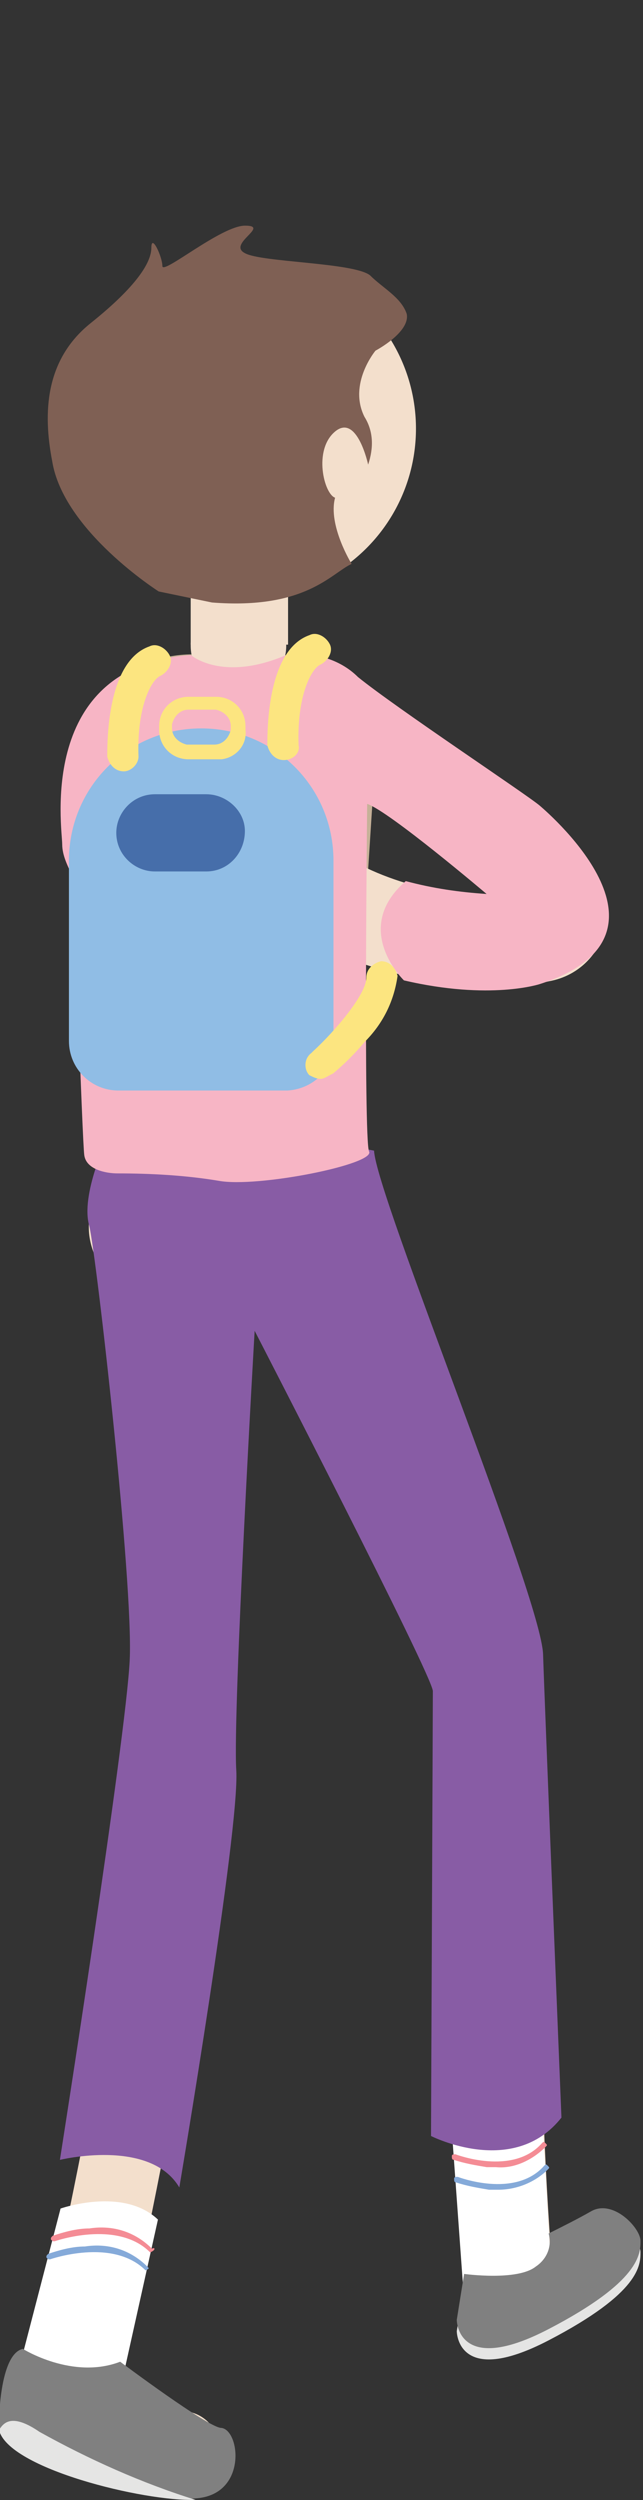<svg xmlns="http://www.w3.org/2000/svg" viewBox="1565.5 7939.7 35 136">
<rect x="1565.5" y="7939.7" width="35" height="136" fill="#333333" stroke="none"/>
<g transform="translate(1807.146 9188.575)">
<g transform="translate(24.917 108.436)">
<path fill="#E5E5E4" d="M-241.3-1233c0,0,2.9,0.4,3.9-0.4c0.6-0.4,0.9-1.1,0.7-1.8c0.8-0.4,1.6-0.8,2.3-1.2c1.2-0.7,2.7,0.9,2.7,1.6s0,2.2-5,4.8c-5,2.6-5-0.5-5-0.5L-241.3-1233z"/></g>
<g transform="translate(-0.004)">
<g transform="translate(0.741)">
<g transform="translate(3.191 23.321)">
<path fill="#C6B198" d="M-231.7-1209.6h-3.4c-3.6,0-5.8-2.9-5.8-6.5l-0.7-14c0-3.6,2.9-6.5,6.5-6.5h3.4c3.6,0,6.5,2.9,6.5,6.5l-0.9,14C-226.1-1212.5-228.2-1209.6-231.7-1209.6z"/></g>
<g transform="translate(10.188 12.397)">
<ellipse fill="#1A1A1A" cx="-241.1" cy="-1235.7" rx="0.6" ry="0.9"/>
<g transform="translate(4.787 0.245)">
<ellipse fill="#1A1A1A" cx="-241.1" cy="-1235.7" rx="0.6" ry="0.9"/>
</g></g>
<g transform="translate(9.697 20.252)">
<circle fill="#F3DFCC" cx="-239.1" cy="-1234" r="2.6"/>
</g>
<g transform="translate(9.697 16.693)">
<rect x="-241.7" y="-1236.6" fill="#F3DFCC" width="5.3" height="6.1"/>
</g>
<g transform="translate(3.559 1.841)">
<circle fill="#F3DFCC" cx="-232.5" cy="-1227.4" r="9.2"/>
</g>
<g transform="translate(4.05 48.974)">
<ellipse fill="#F3DFCC" cx="-233.4" cy="-1231.1" rx="8.2" ry="5.5"/>
</g>
<g transform="translate(0 51.306)">
<path fill="#F3DFCC" d="M-232.6-1164.7c-0.3,0-0.5,0-0.7-0.1l-8.3-2.8l0.6-2c2-7.2,6.3-29,6.3-36.1c0-7.7-0.1-28.6-0.1-28.7c0-1.2,1-2.2,2.2-2.2c0,0,0,0,0,0l0,0c1.2,0,2.2,1,2.2,2.2c0,0,0,0,0,0c0,0.2,0.1,21.1,0.1,28.8c0,7-3.7,26.3-5.9,35.2l4.4,1.5c1.1,0.4,1.7,1.7,1.4,2.8C-230.8-1165.2-231.7-1164.6-232.6-1164.7z"/>
</g>
<g transform="translate(13.802 52.22)">
<path fill="#F3DFCC" d="M-228.5-1175c-1.1,0-2.1-0.8-2.2-2c-0.6-6.5-0.9-13-0.7-19.5c0-6.4,0-12.5-0.7-14.7v-0.1c-1.4-5-9.2-22-9.3-22.1c-0.5-1.1,0-2.4,1.2-2.9c1.1-0.5,2.4,0,2.9,1.1c0.4,0.7,8,17.3,9.6,22.8c1,2.9,1,8.8,1,16.1c-0.1,6.3,0.1,12.6,0.6,18.9c0.1,1.2-0.7,2.3-1.9,2.5c0,0,0,0,0,0L-228.5-1175z"/>
</g>
<g transform="translate(12.888 23.707)">
<path fill="#F3DFCC" d="M-228.2-1218.9h-1.2c-2.5-0.2-5-0.8-7.4-1.7c-3.3-1.4-4.9-2.9-4.9-5v-3.7c0-1.4,1.1-2.5,2.5-2.5c-0.1-0.1-0.3-0.1-0.4-0.2c-1.1-0.7-1.5-2.2-0.8-3.3c0.7-1.1,2.1-1.5,3.3-0.8c0.1,0.1,3.7,2.2,7.2,4.7c1.8,1.2,3.4,2.5,5,3.9c2.7,2.6,2.8,4.1,2.7,5c-0.3,1.7-1.5,3-3.2,3.3C-226.3-1219-227.2-1218.9-228.2-1218.9z M-236.8-1226.2c1.5,1,3.2,1.6,4.9,2c1.3,0.3,2.6,0.5,3.9,0.5c-1.7-1.6-3.6-3-5.5-4.3c-1.2-0.9-2.6-1.7-3.6-2.3c0.1,0.4,0.2,0.7,0.2,1.1L-236.8-1226.2z"/>
</g>
<g transform="translate(1.856)">
<path fill="#7F6054" d="M-232.7-1216.1l-2.9-0.6c0,0-5.2-3.3-5.8-7.1c-0.5-2.6-0.4-5.5,2.1-7.5c2.5-2,3.3-3.3,3.3-4.1s0.6,0.5,0.6,1c0,0.5,3.2-2.2,4.5-2.2c1.4,0-1,1,0,1.5c0.9,0.5,5.9,0.5,6.8,1.2c0.7,0.7,1.7,1.2,2,2.1c0.2,1-1.7,2-1.7,2s-1.5,1.8-0.6,3.6c0.5,0.8,0.5,1.7,0.2,2.6c0,0-0.6-2.8-1.8-1.8c-1.2,1-0.6,3.4,0,3.6c-0.4,1.5,0.9,3.6,0.9,3.6C-226.2-1217.7-227.6-1215.7-232.7-1216.1z"/>
</g></g>
<g transform="translate(24.676 102.857)">
<path fill="#FFFFFF" d="M-241.7-1235.5l0.6,8.3l4.8-0.7l-0.5-8.7C-236.6-1236.6-241.7-1236.2-241.7-1235.5z"/>
</g>
<g transform="translate(3.319 48.819)">
<path fill="#885CA5" d="M-239.1-1235.8c0,0-1.5,3.1-1,4.8c0.4,1.7,2.4,19.4,2.2,23.6c-0.2,4.3-3.8,27.2-3.8,27.2s4.9-1.2,6.5,1.5c0,0,3.3-19.5,3.1-22.7c-0.2-3.2,1-23.9,1-23.9s9.7,18.8,9.7,19.6c0,0.9-0.1,24.2-0.1,24.2s4.5,2.3,7.1-1c0,0-0.9-22.1-1-25.2c-0.1-3.1-9.1-25-9.2-27.4C-224.6-1235.1-238.8-1237.9-239.1-1235.8z"/>
</g>
<g transform="translate(3.344 23.256)">
<path id="Path_52242" fill="#F7B5C5" d="M-234.6-1236.5c0,0,1.7,1.5,5.2,0c1.4-0.2,2.9,0.2,3.9,1.2c2.1,1.7,9.2,6.4,9.9,7c0.7,0.6,8.1,7.1,0,9.7c0,0-2.7,0.9-7.4-0.2c0,0-2.9-2.8,0.1-5.4c1.5,0.4,2.9,0.6,4.4,0.7c0,0-5.3-4.5-6.5-4.9c0,0-0.2,18.2,0.1,18.9c0.4,0.7-6.1,2-8.2,1.6c-1.8-0.3-3.7-0.4-5.5-0.4c-0.6,0-1.7-0.2-1.8-1c-0.1-0.7-0.6-15.1-0.6-15.1c-0.3-0.6-0.6-1.2-0.6-1.8C-241.6-1227.1-243-1235.9-234.6-1236.5z"/>
</g>
<g transform="translate(1.355 107.366)">
<path fill="#FFFFFF" d="M-241.7-1228.4l2-7.7c0,0,3.4-1.2,5.3,0.6l-2,9C-236.4-1226.7-241.2-1225.1-241.7-1228.4z"/>
</g>
<g transform="translate(2.828 108.848)">
<path fill="#F48C95" d="M-236.3-1235.2L-236.3-1235.2c-1.8-1.8-5.2-0.6-5.2-0.6c-0.1,0-0.1,0-0.2-0.1c0-0.1,0-0.1,0.1-0.2c0.6-0.2,1.3-0.4,2-0.4c1.3-0.2,2.5,0.2,3.4,1.1C-236-1235.5-236-1235.3-236.3-1235.2L-236.3-1235.2z"/>
</g>
<g transform="translate(2.583 109.83)">
<path fill="#85AAD9" d="M-236.3-1235.2L-236.3-1235.2c-1.8-1.8-5.2-0.6-5.2-0.6c-0.1,0-0.1,0-0.2-0.1c0-0.1,0-0.1,0.1-0.2c0.6-0.2,1.3-0.4,2-0.4c1.3-0.2,2.5,0.2,3.4,1.1C-236.1-1235.3-236.1-1235.3-236.3-1235.2L-236.3-1235.2z"/>
</g>
<g transform="translate(0 115.499)">
<path fill="#808080" d="M-241.7-1232.5c0,0,0-3.8,1.3-4.1c0,0,2.7,1.7,5.3,0.7c0,0,4.8,3.6,5.5,3.6c1,0.1,1.4,3.4-1.1,3.8C-233.1-1228.1-241.9-1230.2-241.7-1232.5z"/>
</g>
<g transform="translate(0.005 119.413)">
<path fill="#E5E5E4" d="M-241.7-1236.1c0.5,2.1,7.9,3.9,10.7,3.8l0,0c-2.9-0.9-5.8-2.2-8.5-3.7C-241.1-1237.1-241.5-1236.4-241.7-1236.1z"/>
</g>
<g transform="translate(24.553 104.115)">
<path fill="#F48C95" d="M-239.2-1235.1h-0.5c-0.6-0.1-1.2-0.2-1.8-0.4c-0.1,0-0.1-0.1-0.1-0.2c0-0.1,0.1-0.1,0.2-0.1c0,0,3.1,1.2,4.7-0.6c0.1-0.1,0.1-0.1,0.2,0c0.1,0.1,0.1,0.1,0,0.2C-237.2-1235.5-238.2-1235-239.2-1235.1z"/>
</g>
<g transform="translate(24.676 105.343)">
<path fill="#85AAD9" d="M-239.2-1235.1h-0.5c-0.6-0.1-1.2-0.2-1.8-0.4c-0.1,0-0.1-0.1-0.1-0.2c0-0.1,0.1-0.1,0.2-0.1c0,0,3.1,1.2,4.7-0.6c0.1-0.1,0.1-0.1,0.2,0c0.1,0.1,0.1,0.1,0,0.2C-237.2-1235.5-238.2-1235.1-239.2-1235.1z"/>
</g>
<g transform="translate(3.81 27.249)">
<path fill="#90BDE5" d="M-229.8-1216.8h-9.2c-1.5,0-2.7-1.2-2.7-2.7v-9.8c0-4,3.2-7.2,7.2-7.2l0,0c4,0,7.2,3.2,7.2,7.2v9.8C-227.2-1218.1-228.3-1216.9-229.8-1216.8z"/>
</g>
<g transform="translate(5.897 22.786)">
<path fill="#FCE580" d="M-240.8-1229.7c-0.5,0-0.8-0.4-0.9-0.8c0,0,0,0,0,0c0-0.9,0-5.2,2.3-6c0.4-0.2,0.9,0.1,1.1,0.5c0.2,0.4-0.1,0.9-0.5,1.1l0,0c-0.5,0.2-1.3,1.7-1.2,4.4C-240-1230.1-240.4-1229.7-240.8-1229.7L-240.8-1229.7z"/>
</g>
<g transform="translate(14.611 22.172)">
<path fill="#FCE580" d="M-240.8-1229.7c-0.5,0-0.8-0.4-0.9-0.8c0,0,0,0,0,0c0-0.9,0-5.2,2.3-6c0.4-0.2,0.9,0.1,1.1,0.5c0.2,0.4-0.1,0.9-0.5,1.1l0,0c-0.5,0.2-1.3,1.7-1.2,4.4C-239.9-1230.1-240.3-1229.7-240.8-1229.7C-240.8-1229.7-240.8-1229.7-240.8-1229.7L-240.8-1229.7z"/>
</g>
<g transform="translate(16.598 40.014)">
<path fill="#FCE580" d="M-240.8-1230.2c-0.2,0-0.4-0.1-0.6-0.2c-0.3-0.3-0.3-0.9,0.1-1.2c0,0,0,0,0.1-0.1l0,0c1.2-1.1,2.9-3.1,2.9-4c0-0.5,0.4-0.8,0.8-0.9c0,0,0,0,0,0l0,0c0.5,0,0.8,0.4,0.9,0.8c0,0,0,0,0,0c-0.2,1.4-0.8,2.6-1.8,3.6c-0.5,0.6-1.1,1.2-1.7,1.7C-240.5-1230.3-240.6-1230.2-240.8-1230.2z"/>
</g>
<g transform="translate(8.72 25.53)">
<path fill="#FCE580" d="M-238.5-1233.1h-1.6c-0.9,0-1.6-0.7-1.6-1.6v-0.2c0-0.9,0.7-1.6,1.6-1.6h1.5c0.9,0,1.6,0.7,1.6,1.6v0.2c0.1,0.8-0.5,1.5-1.3,1.6C-238.4-1233.1-238.4-1233.1-238.5-1233.1z M-240.1-1235.8c-0.5,0-0.8,0.4-0.9,0.8c0,0,0,0,0,0v0.2c0,0.5,0.4,0.8,0.8,0.9c0,0,0,0,0,0h1.5c0.5,0,0.8-0.4,0.9-0.8c0,0,0,0,0,0v-0.2c0-0.5-0.4-0.8-0.8-0.9c0,0,0,0,0,0L-240.1-1235.8z"/>
</g>
<g transform="translate(6.388 30.931)">
<path fill="#466EAA" d="M-236.8-1232.4h-2.8c-1.1,0-2.1-0.9-2.1-2.1c0,0,0,0,0,0l0,0c0-1.1,0.9-2.1,2.1-2.1c0,0,0,0,0,0h2.8c1.1,0,2.1,0.9,2.1,2c0,0,0,0,0,0l0,0C-234.7-1233.4-235.6-1232.4-236.8-1232.4z"/>
</g></g>
<g transform="translate(24.917 107.823)">
<path fill="#808080" d="M-241.3-1233c0,0,2.9,0.4,3.9-0.4c0.6-0.4,0.9-1.1,0.7-1.8c0.8-0.4,1.6-0.8,2.3-1.2c1.2-0.7,2.7,0.9,2.7,1.6s0,2.2-5,4.8c-5,2.6-5-0.5-5-0.5L-241.3-1233z"/>
</g></g></svg>